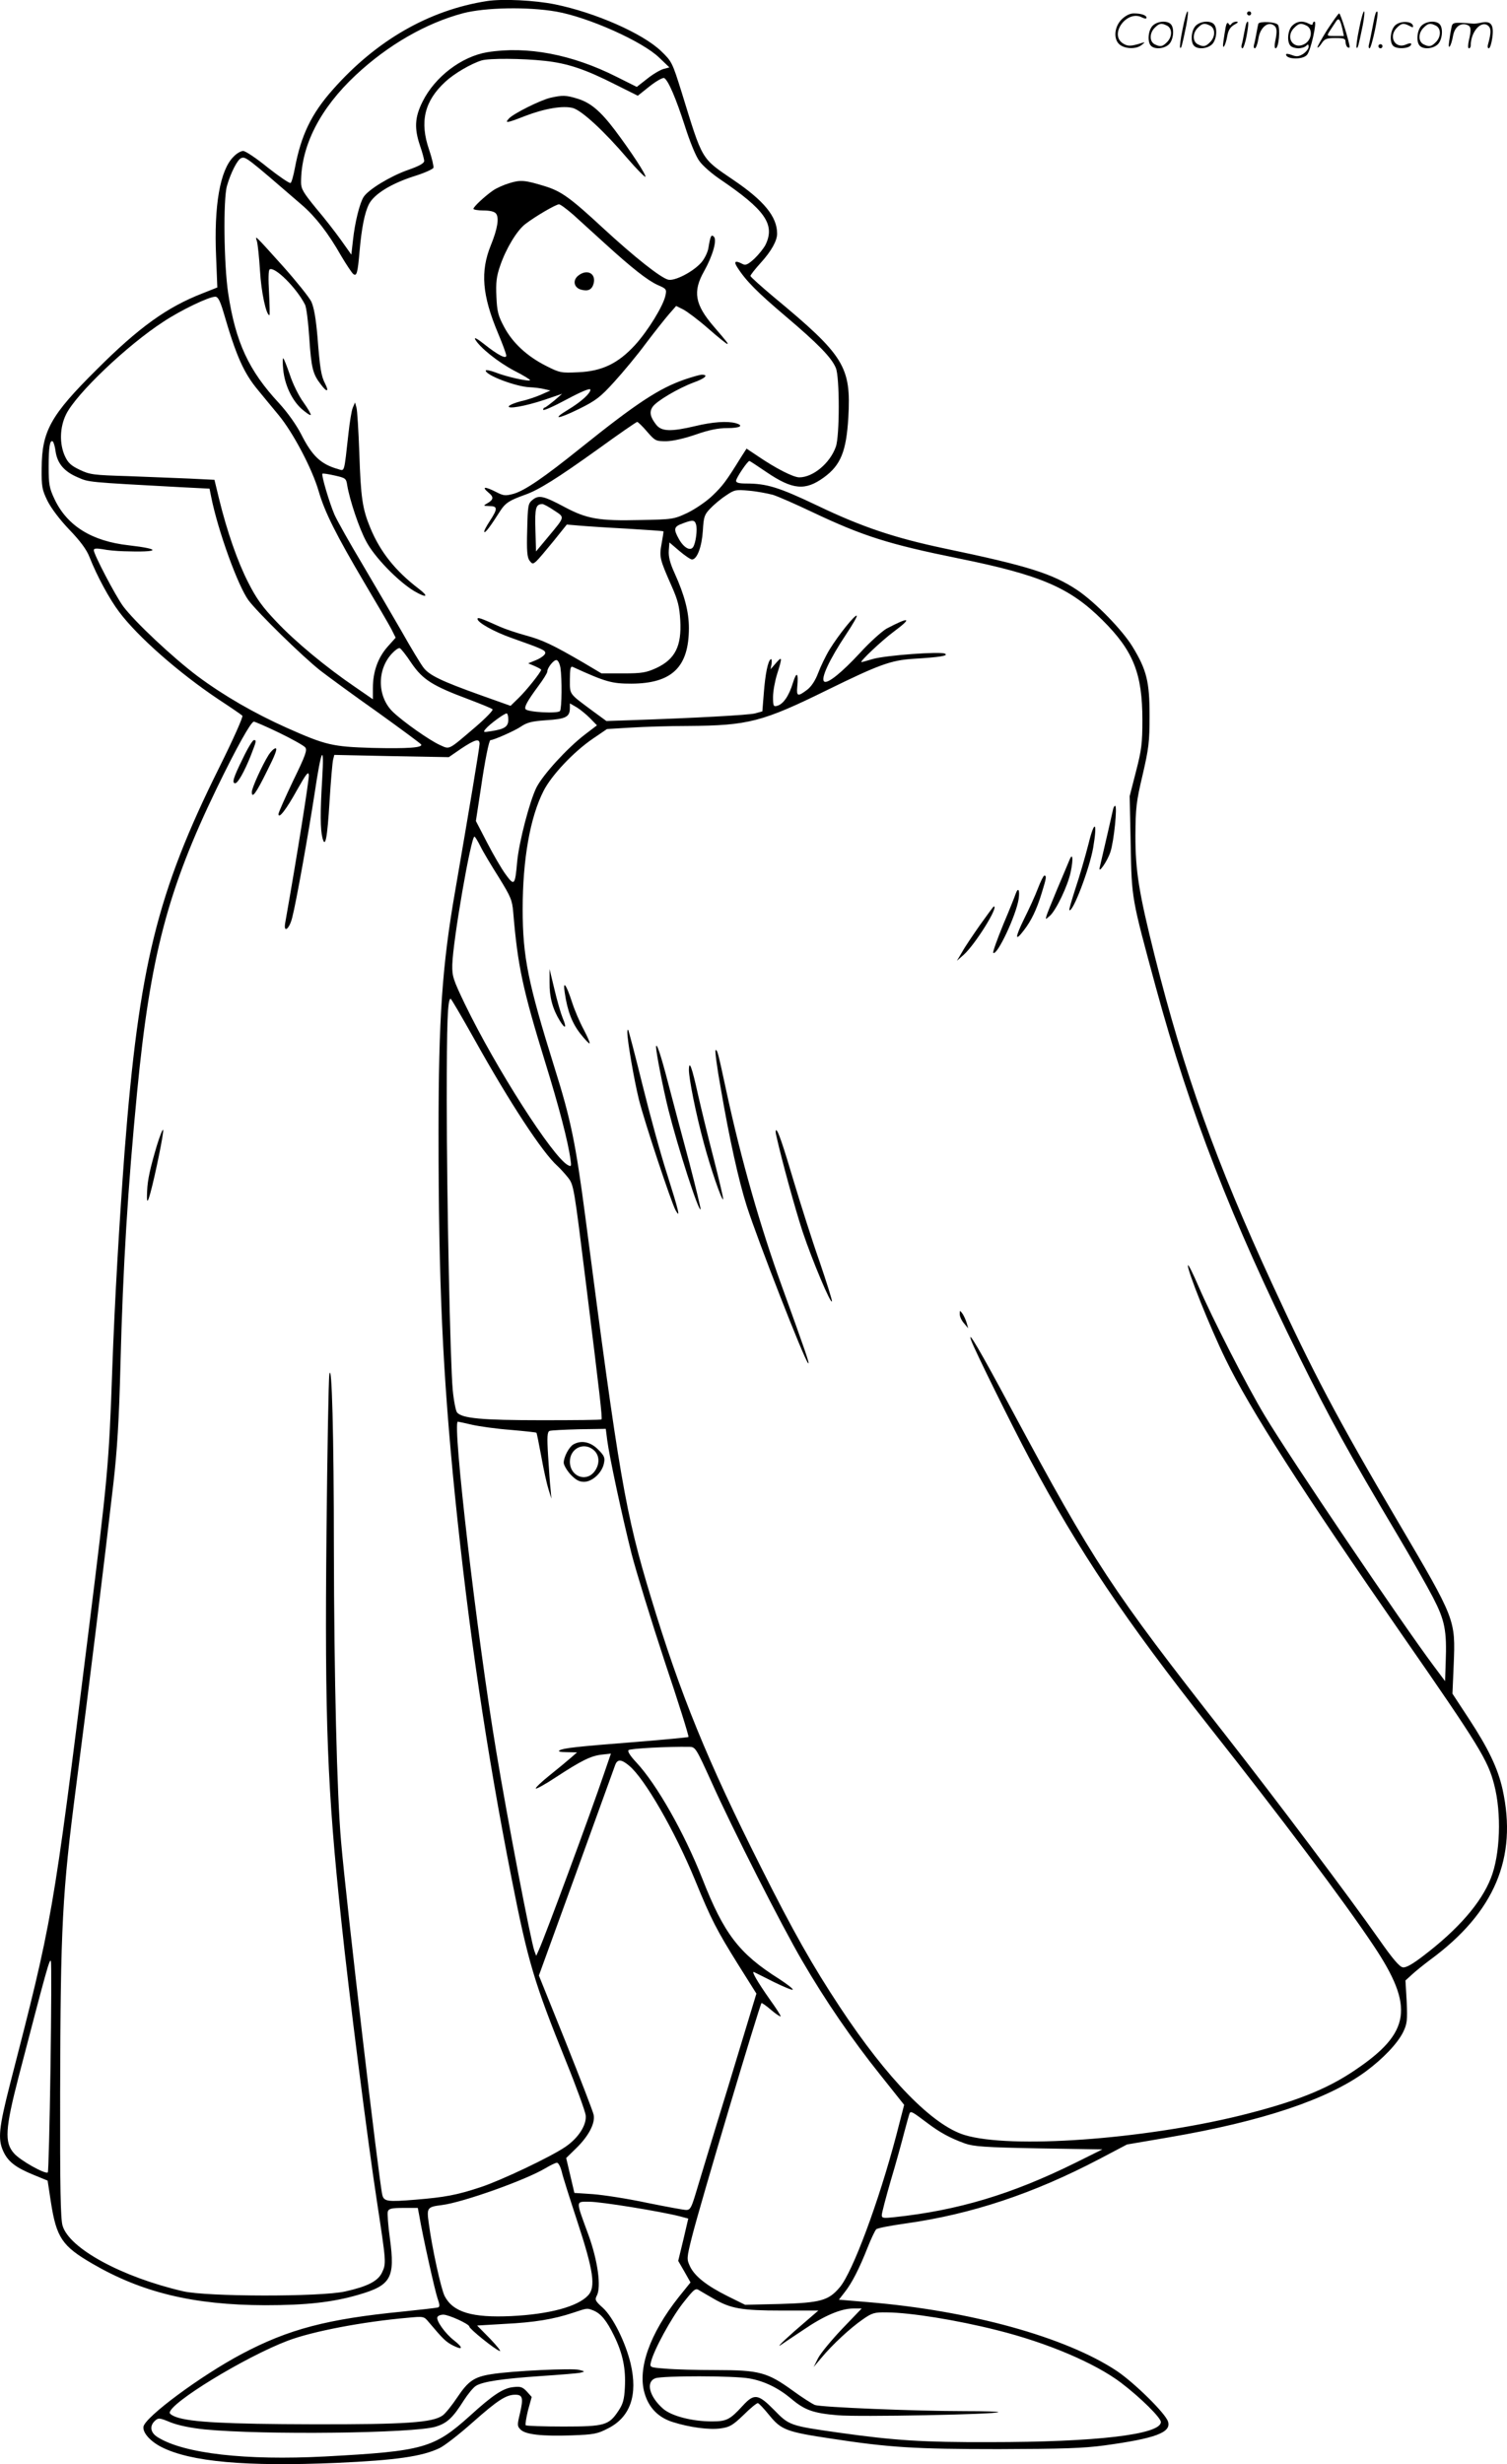 <svg version="1.0" xmlns="http://www.w3.org/2000/svg"
  viewBox="0 0 734.386 1200.376"
 preserveAspectRatio="xMidYMid meet">
<g transform="translate(-0.292,1200.534) scale(0.1,-0.1)"
fill="#000000" stroke="none">
<path d="M2375 12000 c-281 -44 -538 -191 -750 -431 -105 -118 -155 -223 -185
-382 -7 -37 -16 -70 -21 -73 -5 -3 -55 31 -111 75 -55 45 -109 81 -120 81 -11
0 -32 -12 -47 -28 -66 -65 -96 -239 -85 -487 l6 -150 -73 -29 c-172 -67 -309
-165 -515 -371 -224 -222 -267 -299 -268 -480 -1 -91 2 -105 28 -159 18 -36
60 -92 107 -141 53 -55 84 -97 98 -133 36 -92 98 -206 145 -268 91 -121 291
-297 486 -427 58 -38 109 -73 114 -78 5 -4 -43 -112 -112 -251 -304 -611 -392
-970 -462 -1873 -26 -350 -48 -722 -60 -1060 -16 -465 -23 -534 -116 -1280
-175 -1403 -174 -1394 -383 -2205 -53 -208 -59 -264 -33 -322 23 -52 60 -81
151 -118 l66 -27 16 -105 c27 -173 55 -214 201 -299 242 -141 493 -202 843
-203 200 0 328 14 455 51 159 46 179 82 153 274 -9 64 -13 123 -10 132 5 14
20 17 76 17 l70 0 7 -37 c16 -96 76 -365 89 -403 11 -31 12 -42 2 -45 -7 -2
-84 -11 -172 -20 -368 -36 -557 -86 -785 -207 -198 -105 -471 -307 -478 -354
-4 -29 33 -71 88 -99 142 -72 411 -96 854 -77 288 13 416 31 501 72 25 12 97
68 162 126 121 107 162 134 207 134 36 0 40 -16 23 -90 -14 -58 -14 -63 3 -80
24 -24 104 -33 250 -28 107 4 124 7 176 34 109 55 146 163 110 316 -25 104
-86 227 -136 272 -36 32 -39 39 -29 58 23 42 5 172 -41 298 -63 172 -63 160 7
160 55 0 340 -46 439 -71 l41 -11 -24 -103 -25 -103 30 -52 30 -53 -58 -72
c-140 -177 -201 -348 -166 -467 20 -71 67 -119 137 -141 82 -26 178 -39 234
-31 43 6 58 14 111 65 33 33 65 59 70 58 5 0 30 -27 56 -59 58 -71 82 -81 303
-114 280 -43 407 -51 815 -51 309 1 411 4 515 18 248 34 327 63 310 116 -12
40 -165 190 -250 247 -249 165 -715 294 -1212 335 l-142 12 28 36 c35 44 71
114 112 218 17 43 36 83 42 89 7 6 71 18 142 28 321 45 623 145 947 315 l133
70 205 35 c456 78 774 185 959 321 85 63 155 137 182 192 19 40 21 56 17 148
l-6 103 32 29 c17 16 57 48 89 72 313 230 426 497 352 831 -23 102 -69 198
-164 343 l-80 122 6 140 c9 223 10 219 -271 697 -299 508 -415 729 -613 1158
-274 594 -429 1027 -573 1599 -77 308 -94 412 -94 586 1 136 4 164 35 295 30
130 34 160 34 290 0 164 -14 222 -83 335 -50 82 -181 216 -268 275 -122 81
-238 118 -650 204 -241 51 -400 104 -617 208 -189 90 -247 108 -349 108 -34 0
-48 4 -48 13 0 14 56 97 65 97 2 0 40 -25 84 -55 127 -86 188 -91 278 -26 83
60 110 127 120 292 14 249 -19 302 -364 588 -62 52 -113 98 -113 102 0 5 23
34 51 65 51 56 79 107 79 141 0 83 -64 161 -215 263 -157 107 -147 91 -250
425 -46 147 -48 151 -101 202 -90 86 -320 187 -516 227 -98 20 -256 28 -333
16z m338 -51 c156 -27 423 -146 504 -226 l48 -46 -30 -8 c-16 -5 -52 -26 -79
-48 l-50 -39 -98 49 c-218 110 -437 151 -630 120 -126 -21 -256 -120 -316
-241 -38 -76 -41 -130 -12 -215 11 -32 20 -65 20 -74 0 -11 -25 -25 -80 -44
-85 -30 -192 -95 -215 -131 -19 -29 -43 -125 -52 -211 l-8 -70 -49 69 c-27 38
-82 109 -123 157 -62 76 -73 94 -73 126 0 179 93 360 266 522 157 147 343 254
524 302 108 28 315 32 453 8z m-56 -240 c111 -12 196 -40 346 -116 l108 -54
59 47 c32 25 64 43 70 39 20 -12 57 -99 100 -232 24 -76 54 -150 71 -172 15
-22 61 -62 101 -89 218 -148 269 -219 222 -318 -9 -18 -34 -49 -55 -69 -32
-29 -43 -34 -59 -25 -34 18 -43 12 -24 -17 42 -66 98 -122 235 -238 157 -133
224 -201 245 -252 19 -43 19 -333 0 -384 -28 -80 -111 -149 -178 -149 -29 0
-115 44 -200 102 l-57 38 -27 -42 c-73 -118 -89 -139 -139 -187 -30 -29 -85
-66 -122 -84 -66 -31 -72 -32 -232 -35 -199 -5 -259 6 -366 63 -103 55 -126
60 -156 36 -23 -18 -24 -27 -27 -148 -3 -101 0 -132 11 -148 14 -18 16 -19 34
-3 10 9 47 53 83 97 l65 81 60 -5 c33 -3 138 -10 234 -15 96 -6 175 -11 177
-13 1 -1 -3 -28 -9 -60 -12 -65 -9 -76 49 -207 31 -70 38 -100 42 -167 7 -125
-25 -189 -117 -232 -49 -22 -69 -26 -161 -26 l-106 0 -84 50 c-154 90 -204
113 -285 135 -44 12 -100 31 -125 42 -96 43 -110 48 -110 38 0 -17 80 -62 165
-92 155 -55 165 -60 165 -74 0 -8 -19 -23 -42 -33 l-41 -17 31 -13 c18 -8 32
-16 32 -18 0 -11 -71 -100 -109 -137 l-40 -39 -146 52 c-190 68 -251 97 -279
135 -13 17 -61 96 -106 176 -46 80 -133 228 -193 330 -61 102 -121 209 -134
238 -25 58 -65 193 -59 200 3 2 29 -2 60 -9 53 -12 56 -14 61 -48 12 -71 57
-207 92 -272 39 -76 158 -198 236 -244 59 -34 72 -27 21 12 -114 87 -188 179
-237 298 -38 92 -46 147 -53 362 -4 109 -10 209 -14 223 l-7 25 -11 -26 c-6
-14 -15 -70 -21 -125 -22 -197 -18 -183 -50 -174 -85 24 -127 64 -181 171 -24
46 -65 104 -107 150 -148 159 -212 297 -248 535 -21 138 -25 459 -6 524 18 63
51 128 69 135 22 8 23 8 296 -228 66 -57 128 -136 192 -249 25 -42 51 -81 58
-87 17 -14 22 4 31 109 10 115 25 190 46 231 25 49 108 100 220 136 49 15 91
34 94 41 2 7 -7 47 -21 88 -47 136 -23 237 79 331 43 40 125 88 177 104 37 11
198 10 307 -2z m-1566 -1221 c63 -217 99 -299 171 -385 24 -29 68 -83 99 -120
71 -86 164 -263 195 -371 30 -103 85 -212 223 -446 60 -101 119 -202 131 -225
l21 -42 -41 -46 c-46 -53 -70 -121 -70 -200 l0 -54 -87 60 c-141 96 -292 221
-384 319 -67 70 -97 112 -136 189 -52 101 -104 250 -143 410 l-22 91 -121 6
c-67 3 -203 8 -302 12 -166 5 -184 7 -234 31 -42 20 -57 34 -72 67 -27 60 -25
140 6 203 50 101 298 337 474 451 86 57 222 122 253 122 13 0 23 -19 39 -72z
m-817 -683 c9 -58 42 -97 108 -125 55 -24 42 -23 503 -48 l139 -7 8 -40 c33
-165 130 -433 182 -504 45 -60 262 -273 351 -343 39 -30 163 -121 278 -202
114 -82 209 -152 212 -157 10 -16 -66 -21 -238 -17 -195 6 -226 13 -419 99
-156 70 -304 155 -433 251 -121 91 -306 265 -362 340 -38 52 -143 253 -143
273 0 9 11 10 43 5 23 -5 69 -9 102 -10 176 -6 190 10 25 29 -179 20 -299 94
-361 224 -26 55 -29 73 -29 159 0 97 6 132 20 123 4 -3 11 -25 14 -50z m3495
-210 c26 -8 112 -46 192 -84 247 -117 373 -157 714 -226 400 -81 541 -142 700
-300 151 -150 195 -260 195 -488 0 -111 -4 -145 -31 -249 l-31 -121 5 -236 c5
-267 4 -258 122 -693 168 -617 368 -1131 700 -1803 150 -303 238 -463 480
-870 65 -110 142 -245 171 -301 58 -112 68 -161 62 -318 l-3 -90 -56 75 c-152
203 -701 1015 -823 1219 -85 141 -256 475 -322 628 -27 63 -50 109 -52 104 -6
-19 108 -304 183 -457 118 -243 375 -644 865 -1350 371 -534 414 -605 444
-722 37 -140 30 -342 -16 -457 -47 -120 -160 -250 -330 -379 -52 -40 -84 -58
-99 -55 -16 2 -50 42 -117 138 -141 201 -499 677 -748 995 -555 708 -639 835
-1039 1580 -159 297 -221 402 -199 340 16 -45 197 -412 284 -575 241 -452 466
-786 880 -1311 340 -430 652 -844 797 -1062 199 -298 181 -423 -91 -606 -140
-95 -294 -155 -559 -221 -478 -117 -1120 -163 -1343 -95 -156 47 -377 273
-608 623 -134 203 -227 367 -385 682 -260 516 -394 844 -536 1314 -125 412
-154 581 -320 1856 -47 357 -70 471 -150 725 -129 413 -155 539 -155 772 0
241 36 447 102 576 38 75 146 190 240 254 l69 47 117 7 c64 4 190 8 279 8 293
2 362 20 679 176 249 122 308 144 417 151 133 8 173 15 155 25 -21 12 -291 -8
-352 -26 -27 -8 -52 -15 -55 -15 -12 0 99 105 157 148 93 69 79 75 -35 15 -22
-13 -81 -65 -129 -118 -88 -95 -157 -151 -174 -140 -20 12 24 107 108 233 30
45 53 85 50 88 -8 7 -89 -94 -132 -164 -19 -31 -44 -83 -56 -115 -14 -37 -33
-66 -54 -82 -45 -34 -52 -32 -48 14 7 69 -3 79 -21 20 -19 -63 -47 -104 -77
-112 -18 -5 -20 0 -20 43 0 27 9 77 20 112 26 82 25 89 -6 53 l-26 -30 5 27
c2 15 0 25 -4 22 -14 -8 -27 -73 -34 -166 l-7 -88 -36 -10 c-33 -8 -283 -22
-606 -33 l-118 -4 -67 49 c-117 87 -111 78 -111 153 0 50 3 66 13 62 162 -74
191 -82 287 -82 198 1 280 81 280 271 0 79 -21 160 -70 268 -22 48 -30 80 -28
109 l3 40 48 -41 c27 -23 55 -42 62 -42 25 0 48 62 53 140 4 67 7 78 36 108
17 18 51 47 76 63 42 29 49 30 113 24 37 -3 89 -13 116 -20z m-1066 -76 c53
-35 55 -28 -28 -128 l-60 -72 -3 107 c-3 107 2 123 34 124 6 0 32 -14 57 -31z
m692 -69 c7 -23 -1 -88 -14 -109 -14 -22 -46 -4 -70 39 -27 49 -25 60 20 76
48 18 57 17 64 -6z m-1387 -675 c55 -80 101 -110 278 -176 60 -23 113 -44 117
-49 5 -4 -33 -43 -83 -86 -135 -115 -124 -110 -173 -88 -51 23 -179 113 -230
162 -76 74 -78 206 -3 285 15 16 31 27 37 25 6 -2 32 -35 57 -73z m726 -22 c8
-54 7 -196 -2 -211 -9 -14 -159 -6 -168 9 -7 11 9 40 62 112 24 32 44 64 44
71 0 18 30 56 44 56 8 0 16 -16 20 -37z m144 -246 l34 -35 -59 -45 c-86 -66
-204 -195 -236 -258 -33 -67 -85 -265 -94 -363 -10 -114 -14 -118 -56 -60 -20
27 -60 96 -90 154 l-55 106 24 157 c20 138 40 237 47 237 16 0 119 46 147 65
31 21 53 27 126 32 95 6 114 16 114 60 l0 22 33 -19 c18 -11 47 -35 65 -53z
m-398 -7 c0 -34 -17 -46 -81 -56 -42 -7 -43 -6 -29 11 18 22 90 75 102 75 4 0
8 -13 8 -30z m-1117 -64 c62 -30 119 -62 127 -71 11 -13 3 -37 -59 -164 -39
-82 -71 -154 -71 -161 0 -27 38 22 91 118 44 78 55 92 57 72 2 -20 -57 -392
-115 -719 -10 -54 20 -33 34 25 19 72 78 403 109 604 33 222 48 249 37 70 -10
-163 -9 -245 1 -285 14 -56 24 -4 35 179 6 97 14 188 17 200 l6 24 279 -6 279
-5 61 42 c68 45 89 50 89 23 0 -18 -52 -329 -119 -717 -63 -361 -81 -619 -81
-1175 0 -736 20 -1171 80 -1770 66 -649 153 -1241 276 -1865 80 -407 110 -507
266 -893 50 -123 92 -240 95 -260 6 -47 -35 -111 -98 -154 -71 -49 -316 -165
-414 -197 -118 -39 -174 -49 -318 -61 -135 -11 -153 -9 -161 23 -16 66 -175
1419 -201 1722 -20 226 -34 806 -35 1430 0 542 -10 916 -22 845 -4 -25 -10
-371 -14 -770 -9 -922 4 -1250 72 -1890 37 -355 129 -1077 174 -1370 45 -296
46 -300 24 -346 -20 -41 -71 -67 -179 -91 -121 -27 -675 -26 -790 1 -298 69
-554 208 -587 319 -10 32 -13 185 -12 652 2 810 10 966 78 1490 59 451 140
1113 181 1470 19 166 28 310 35 585 12 474 36 861 81 1325 64 662 149 986 388
1480 96 198 167 325 181 325 5 0 61 -24 123 -54z m981 -553 c13 -27 54 -95 90
-152 58 -94 65 -110 70 -170 22 -262 46 -374 156 -731 66 -213 112 -388 123
-473 5 -34 4 -36 -13 -27 -74 40 -351 473 -502 785 -57 119 -62 135 -61 190 3
119 91 625 108 625 3 0 16 -21 29 -47z m-30 -939 c173 -310 332 -553 406 -619
12 -11 35 -36 51 -56 28 -36 29 -43 88 -520 67 -539 80 -652 75 -658 -2 -3
-133 -4 -292 -4 -291 0 -388 9 -412 38 -6 8 -16 57 -21 111 -12 134 -29 926
-29 1410 0 378 4 494 19 494 3 0 55 -89 115 -196z m-11 -1879 c35 -8 120 -20
188 -25 68 -6 125 -12 126 -14 2 -1 12 -54 24 -117 11 -63 27 -134 35 -159
l14 -45 -4 45 c-3 25 -8 98 -12 162 -6 96 -4 118 7 123 8 3 72 6 144 8 l130 2
7 -55 c10 -78 71 -364 119 -555 23 -88 95 -323 161 -523 67 -199 119 -365 116
-368 -3 -2 -117 -13 -254 -24 -294 -23 -354 -30 -374 -41 -10 -5 2 -9 35 -9
l50 -1 -31 -27 c-17 -15 -63 -53 -103 -85 -40 -32 -70 -61 -67 -64 3 -3 47 21
98 55 124 81 170 104 223 110 l45 5 -34 -99 c-64 -189 -287 -792 -317 -857
l-13 -29 -9 24 c-17 47 -130 634 -186 973 -95 568 -215 1605 -187 1605 3 0 34
-7 69 -15z m1167 -1740 c102 -228 342 -700 442 -871 114 -196 244 -385 380
-555 l117 -147 -39 -151 c-85 -322 -212 -664 -275 -738 -55 -65 -94 -75 -291
-81 l-170 -4 -85 42 c-102 51 -161 97 -184 146 -16 35 -16 39 10 143 39 156
329 1128 339 1139 2 1 23 -13 46 -33 23 -20 45 -34 47 -32 2 3 -22 40 -53 83
-59 84 -91 139 -77 133 5 -2 48 -24 96 -48 49 -24 90 -41 93 -38 4 3 -27 27
-67 53 -195 123 -268 219 -374 489 -88 223 -222 459 -321 565 -30 32 -44 54
-38 60 8 8 194 18 298 16 28 -1 32 -8 106 -171z m-401 79 c76 -63 223 -319
321 -557 79 -193 105 -243 211 -413 l88 -140 -138 -455 c-77 -250 -148 -487
-160 -526 -19 -62 -25 -73 -44 -73 -12 0 -98 16 -192 35 -93 20 -211 38 -262
42 l-91 6 -20 85 -20 85 48 47 c61 59 94 122 86 163 -3 16 -65 176 -136 354
l-131 325 182 501 c100 276 185 512 190 525 11 29 30 28 68 -4z m-2820 -1472
c-4 -277 -10 -506 -13 -509 -11 -11 -135 58 -165 93 -47 53 -43 119 23 374
136 522 151 578 157 562 3 -9 2 -244 -2 -520z m4271 -267 c62 -47 111 -74 185
-101 43 -15 96 -19 360 -24 l310 -5 -135 -67 c-308 -152 -569 -230 -877 -263
-56 -6 -63 -5 -63 10 0 10 20 86 44 169 25 83 54 189 66 236 12 46 24 88 26
92 6 10 14 6 84 -47z m-1780 -237 c5 -24 40 -133 76 -243 79 -240 91 -321 53
-361 -51 -55 -189 -92 -374 -101 -192 -9 -284 19 -325 97 -18 35 -62 236 -78
358 -10 73 -7 77 65 86 102 13 409 122 505 180 24 14 48 26 55 26 7 0 17 -19
23 -42z m740 -620 c84 -49 138 -58 332 -58 l179 0 -58 -50 c-85 -72 -151 -134
-127 -119 12 8 62 42 112 75 101 69 183 104 244 104 l40 0 -96 -100 c-52 -55
-105 -119 -117 -143 l-21 -42 38 45 c54 65 141 145 200 186 47 33 58 36 119
35 115 -1 340 -37 538 -87 244 -61 476 -160 602 -255 95 -72 195 -171 195
-192 0 -61 -316 -98 -834 -98 -324 -1 -464 8 -734 46 -240 34 -243 35 -317
111 -78 79 -97 81 -153 20 -62 -68 -79 -76 -150 -76 -96 0 -197 26 -238 62
-67 59 -85 130 -38 148 34 13 386 13 460 -1 72 -13 140 -46 202 -98 66 -56
108 -71 227 -81 100 -9 772 4 783 15 3 3 -69 5 -159 5 -246 0 -705 19 -735 30
-14 6 -63 37 -108 70 -123 89 -163 100 -371 100 -95 0 -207 3 -249 7 -77 6
-77 6 -71 32 14 59 99 214 155 286 58 73 62 76 83 62 12 -7 42 -25 67 -39z
m-587 -57 c38 -15 66 -49 103 -125 42 -86 57 -159 52 -251 -3 -58 -9 -80 -31
-113 -47 -71 -67 -77 -269 -77 -97 0 -179 3 -183 6 -3 4 2 36 11 73 l18 65
-24 27 c-21 22 -31 25 -66 21 -49 -5 -99 -38 -209 -138 -178 -160 -226 -174
-710 -200 -384 -20 -684 14 -812 93 -37 22 -43 55 -15 81 17 15 22 15 77 -8
39 -15 98 -27 165 -34 289 -28 1017 -19 1125 13 57 17 85 44 138 128 20 31 46
63 59 71 33 21 129 35 318 48 91 6 176 13 190 16 25 6 25 6 -5 14 -32 9 -331
-5 -427 -21 -84 -13 -113 -33 -166 -112 -26 -39 -58 -79 -72 -89 -49 -35 -180
-44 -635 -43 -416 1 -592 10 -663 35 -17 6 -32 15 -32 21 0 48 367 272 575
351 121 46 368 93 587 112 75 7 77 7 100 -21 70 -83 84 -97 120 -115 48 -24
49 -10 3 26 -42 32 -90 99 -80 114 3 6 16 11 28 11 27 0 127 -46 127 -58 0
-11 124 -111 148 -119 9 -3 -12 23 -46 59 l-64 65 134 8 c145 7 240 23 333 54
72 24 68 23 98 12z M2685 11529 c-50 -12 -180 -77 -202 -101 -22 -24 -11 -23
78 12 96 37 186 52 234 39 43 -12 152 -112 267 -247 44 -51 83 -90 86 -88 6 7
-70 123 -149 228 -72 95 -120 134 -183 153 -55 17 -73 17 -131 4z M2485 11113
c-27 -8 -63 -24 -80 -36 -39 -27 -95 -79 -95 -89 0 -4 22 -8 49 -8 31 0 53 -5
61 -15 16 -20 8 -73 -25 -154 -52 -128 -43 -243 35 -429 22 -52 40 -101 40
-109 0 -18 -40 2 -109 57 -30 24 -48 34 -43 23 22 -40 111 -111 190 -153 46
-23 81 -45 78 -47 -7 -7 -116 17 -168 38 -27 10 -48 14 -48 9 0 -23 150 -79
214 -81 23 -1 55 -5 71 -9 l30 -7 -45 -20 c-25 -11 -69 -26 -98 -32 -28 -7
-55 -18 -59 -24 -10 -16 78 -1 174 31 l85 29 -38 -33 c-22 -18 -42 -33 -46
-34 -5 0 -8 -5 -8 -11 0 -6 52 17 115 51 73 39 115 56 115 47 0 -18 -45 -59
-108 -97 -83 -50 -52 -48 52 3 83 41 105 58 172 132 42 46 112 130 154 187 43
57 94 121 113 143 l35 40 34 -17 c18 -9 73 -50 121 -92 48 -42 90 -76 94 -76
6 0 3 5 -66 85 -92 107 -103 170 -47 269 42 75 64 152 48 168 -13 13 -17 5
-27 -55 -3 -20 -19 -53 -35 -71 -40 -45 -129 -91 -161 -83 -38 10 -164 110
-316 250 -162 150 -205 181 -287 206 -95 29 -117 31 -171 14z m313 -155 c32
-29 101 -92 153 -139 133 -121 207 -179 257 -202 42 -18 44 -21 38 -50 -10
-51 -86 -174 -149 -243 -82 -89 -160 -127 -276 -132 -83 -4 -90 -3 -157 31
-93 47 -163 112 -204 189 -29 54 -35 75 -38 148 -3 69 0 98 18 150 28 83 82
173 123 204 48 37 149 96 164 96 7 0 39 -24 71 -52z M2820 10662 c-28 -23 -20
-59 16 -68 34 -9 52 1 60 31 12 49 -33 72 -76 37z M1255 10830 c4 -14 11 -79
15 -145 6 -103 30 -215 46 -215 2 0 1 49 -2 109 -4 69 -3 110 3 114 25 15 130
-89 172 -171 7 -12 16 -85 21 -161 10 -149 17 -178 57 -229 29 -39 41 -36 20
5 -19 37 -25 73 -37 228 -8 91 -17 142 -30 171 -11 22 -72 98 -136 170 -143
159 -139 155 -129 124z M1383 10206 c7 -75 42 -149 89 -192 22 -19 42 -33 45
-30 3 2 -13 30 -35 61 -23 31 -53 92 -67 136 -15 43 -29 79 -32 79 -3 0 -3
-24 0 -54z M3340 10157 c-124 -43 -232 -113 -505 -332 -183 -147 -274 -209
-329 -225 -41 -11 -49 -10 -86 9 -53 27 -72 27 -38 -2 29 -23 27 -36 -7 -55
-18 -10 -17 -11 13 -12 41 0 41 -13 1 -74 -17 -26 -29 -49 -26 -52 5 -6 29 26
80 106 24 36 43 48 118 75 66 23 156 79 361 226 98 71 182 129 186 129 4 0 26
-21 48 -47 40 -46 43 -47 95 -47 33 1 89 14 144 33 63 22 107 31 152 31 63 0
83 12 41 24 -42 11 -113 6 -196 -14 -118 -28 -165 -27 -191 6 -29 37 -35 62
-18 87 18 28 125 91 200 119 56 20 75 38 40 38 -10 0 -47 -11 -83 -23z M5426
8058 c-4 -18 -34 -151 -64 -278 -9 -36 37 29 52 75 17 50 35 225 23 225 -4 0
-9 -10 -11 -22z M5307 7893 c-16 -62 -44 -159 -63 -215 -18 -56 -32 -103 -30
-106 16 -15 98 201 116 303 22 129 7 141 -23 18z M5212 7810 c-8 -19 -34 -82
-59 -140 -24 -58 -47 -114 -50 -125 -6 -20 -6 -20 16 -1 31 28 87 146 101 211
15 70 10 103 -8 55z M5061 7678 c-13 -35 -44 -102 -68 -150 -44 -90 -45 -113
-1 -55 36 46 63 102 87 181 23 74 25 86 13 86 -4 0 -18 -28 -31 -62z M4953
7653 c-3 -10 -30 -78 -61 -151 -30 -73 -52 -135 -49 -138 18 -18 113 185 124
263 6 43 -2 58 -14 26z M4779 7500 c-35 -50 -75 -109 -88 -133 l-25 -42 34 30
c56 51 171 235 146 235 -2 0 -32 -41 -67 -90z M2681 7219 c-1 -70 15 -129 50
-186 27 -44 35 -36 14 13 -9 22 -27 84 -40 139 l-24 100 0 -66z M2755 7170
c13 -90 36 -149 76 -200 22 -28 43 -50 45 -47 3 3 -11 33 -29 68 -19 35 -45
96 -57 134 -28 86 -45 108 -35 45z M3060 6977 c0 -42 33 -232 56 -326 27 -109
156 -497 179 -541 26 -46 15 -2 -40 172 -31 95 -85 292 -121 438 -36 146 -68
267 -70 269 -2 2 -4 -3 -4 -12z M3200 6905 c0 -25 34 -201 60 -305 47 -187
147 -497 157 -486 2 2 -23 105 -55 228 -33 122 -79 295 -102 383 -37 143 -59
208 -60 180z M3516 6700 c41 -240 87 -448 126 -570 54 -168 279 -745 299 -765
10 -9 -12 54 -128 375 -105 289 -198 616 -268 939 -45 209 -46 211 -55 211 -4
0 7 -86 26 -190z M3360 6794 c0 -43 34 -214 72 -354 33 -124 88 -284 95 -277
2 3 -19 92 -46 198 -28 107 -62 248 -77 314 -29 131 -43 170 -44 119z M3786
6473 c27 -121 92 -357 128 -467 48 -143 138 -356 143 -340 2 5 -26 93 -61 196
-36 102 -90 273 -122 379 -57 192 -80 259 -89 259 -3 0 -3 -12 1 -27z M4680
5603 c0 -11 9 -31 21 -44 l20 -24 -7 25 c-4 14 -13 34 -20 45 -14 19 -14 19
-14 -2z M1185 8308 c-45 -91 -53 -118 -36 -118 13 0 44 55 75 132 29 75 30 78
16 78 -6 0 -31 -41 -55 -92z M1312 8328 c-33 -53 -82 -162 -82 -181 0 -34 21
-6 75 104 38 75 51 109 41 109 -8 0 -23 -15 -34 -32z M767 6424 c-32 -108 -45
-166 -47 -219 -3 -62 1 -64 16 -10 23 84 66 294 62 306 -2 7 -16 -28 -31 -77z
M2797 4969 c-21 -12 -47 -61 -47 -89 0 -11 15 -37 33 -57 26 -27 42 -36 66
-36 40 0 88 44 97 90 6 28 2 37 -29 68 -37 37 -82 46 -120 24z m101 -29 c28
-26 28 -69 1 -104 -42 -53 -119 -21 -119 49 0 66 70 99 118 55z M5766 11864
c-10 -47 -15 -88 -12 -91 5 -6 9 7 30 110 7 37 10 67 6 67 -4 0 -15 -39 -24
-86z M6080 11940 c0 -5 5 -10 10 -10 6 0 10 5 10 10 0 6 -4 10 -10 10 -5 0
-10 -4 -10 -10z M6626 11864 c-10 -47 -15 -88 -12 -91 5 -6 9 7 30 110 7 37
10 67 6 67 -4 0 -15 -39 -24 -86z M6706 11939 c-3 -8 -10 -41 -16 -74 -6 -33
-14 -68 -16 -77 -3 -10 -1 -18 3 -18 10 0 46 171 38 178 -2 3 -7 -1 -9 -9z
M5469 11911 c-38 -38 -41 -101 -7 -125 29 -20 79 -20 104 0 18 14 18 15 1 10
-53 -17 -69 -17 -92 -2 -69 45 21 166 94 126 12 -6 21 -7 21 -1 0 12 -25 21
-62 21 -19 0 -39 -10 -59 -29z M6470 11859 c-28 -45 -49 -83 -47 -85 2 -3 12
7 21 21 14 21 24 25 66 25 43 0 50 -3 50 -19 0 -11 5 -23 10 -26 6 -3 10 -3
10 1 0 20 -44 164 -51 164 -4 0 -30 -37 -59 -81z m75 4 l7 -33 -42 0 c-42 0
-42 0 -28 23 8 12 21 32 29 44 15 25 22 18 34 -34z M5620 11880 c-22 -22 -27
-79 -8 -98 19 -19 66 -14 88 8 22 22 27 79 8 98 -19 19 -66 14 -88 -8z m71 0
c25 -14 25 -54 -1 -80 -23 -23 -33 -24 -61 -10 -25 14 -25 54 1 80 23 23 33
24 61 10z M5830 11880 c-22 -22 -27 -79 -8 -98 19 -19 66 -14 88 8 22 22 27
79 8 98 -19 19 -66 14 -88 -8z m71 0 c25 -14 25 -54 -1 -80 -23 -23 -33 -24
-61 -10 -25 14 -25 54 1 80 23 23 33 24 61 10z M5976 11874 c-3 -16 -8 -47
-11 -69 -8 -51 10 -26 19 27 5 27 15 42 34 53 18 10 22 14 10 15 -9 0 -20 -5
-24 -11 -5 -8 -9 -8 -14 1 -5 8 -10 3 -14 -16z M6077 11893 c-2 -4 -7 -26 -11
-48 -4 -22 -9 -48 -12 -57 -3 -10 -1 -18 4 -18 4 0 14 28 20 62 11 58 10 81
-1 61z M6135 11890 c-1 -3 -5 -23 -9 -45 -4 -22 -9 -48 -12 -57 -3 -10 -1 -18
4 -18 5 0 13 20 17 45 7 53 44 87 74 68 17 -11 19 -28 8 -80 -4 -18 -3 -33 2
-33 16 0 24 99 11 115 -12 14 -87 18 -95 5z M6300 11880 c-22 -22 -27 -79 -8
-98 7 -7 24 -12 38 -12 14 0 31 5 38 12 9 9 12 8 12 -5 0 -9 -12 -24 -26 -34
-21 -13 -32 -15 -55 -6 -16 6 -29 8 -29 3 0 -24 81 -27 102 -2 18 19 50 162
37 162 -5 0 -9 -5 -9 -10 0 -7 -6 -7 -19 0 -30 16 -59 12 -81 -10z m71 0 c29
-16 25 -65 -6 -86 -56 -37 -103 28 -55 76 23 23 33 24 61 10z M6801 11881
c-23 -23 -28 -80 -9 -99 19 -19 88 -13 88 9 0 5 -11 4 -24 -2 -54 -25 -89 38
-46 81 23 23 33 24 62 9 16 -9 19 -8 16 3 -8 22 -64 22 -87 -1z M6930 11880
c-22 -22 -27 -79 -8 -98 19 -19 66 -14 88 8 22 22 27 79 8 98 -19 19 -66 14
-88 -8z m71 0 c25 -14 25 -54 -1 -80 -23 -23 -33 -24 -61 -10 -25 14 -25 54 1
80 23 23 33 24 61 10z M7076 11871 c-3 -14 -8 -44 -11 -66 -8 -51 10 -26 19
27 8 41 35 63 66 53 22 -7 24 -21 11 -77 -5 -22 -5 -38 0 -38 5 0 9 6 9 13 0
68 51 125 85 97 15 -13 15 -35 -1 -92 -3 -10 -1 -18 4 -18 6 0 13 23 17 50 9
63 -5 84 -49 76 -17 -4 -35 -6 -41 -6 -101 8 -104 7 -109 -19z M6720 11780 c0
-5 5 -10 10 -10 6 0 10 5 10 10 0 6 -4 10 -10 10 -5 0 -10 -4 -10 -10z"/>
</g>
</svg>
